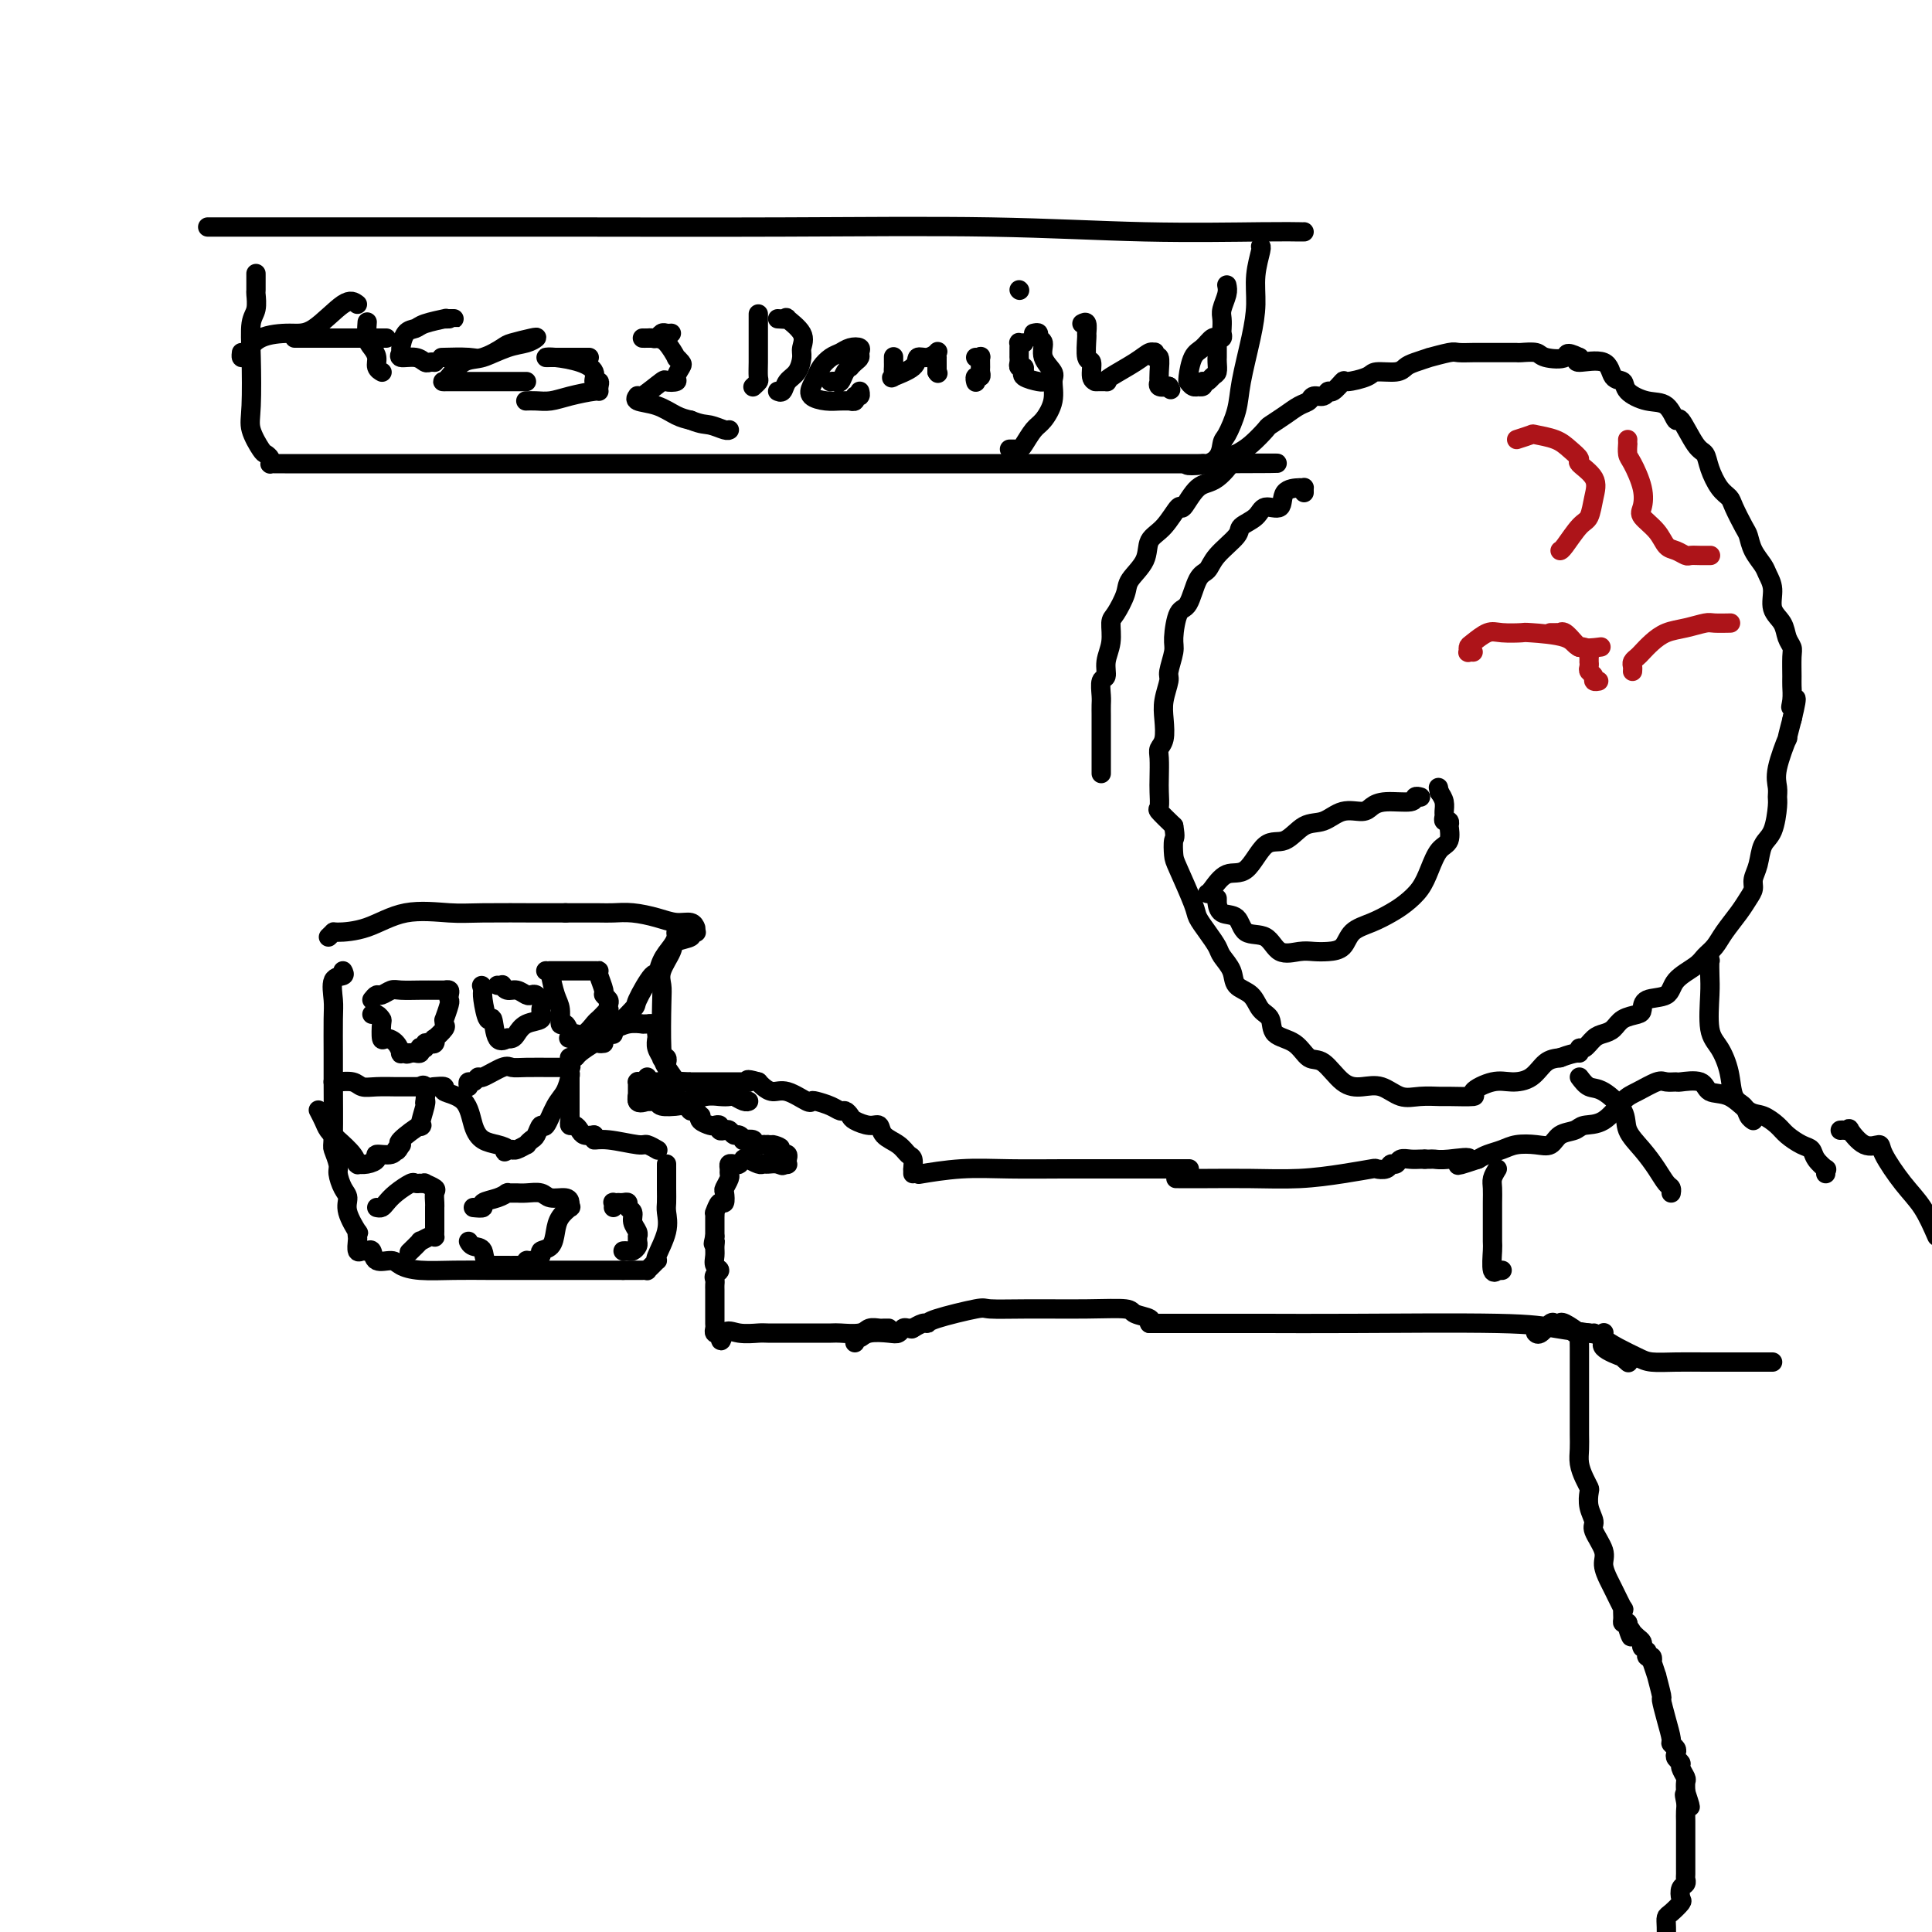 <svg viewBox='0 0 400 400' version='1.1' xmlns='http://www.w3.org/2000/svg' xmlns:xlink='http://www.w3.org/1999/xlink'><g fill='none' stroke='#000000' stroke-width='4' stroke-linecap='round' stroke-linejoin='round'><path d='M270,102c-0.007,-0.424 -0.013,-0.848 0,-1c0.013,-0.152 0.046,-0.032 0,0c-0.046,0.032 -0.171,-0.024 -1,0c-0.829,0.024 -2.363,0.128 -3,1c-0.637,0.872 -0.377,2.511 -1,3c-0.623,0.489 -2.128,-0.172 -3,0c-0.872,0.172 -1.112,1.177 -2,2c-0.888,0.823 -2.426,1.463 -3,2c-0.574,0.537 -0.184,0.971 -1,2c-0.816,1.029 -2.838,2.653 -4,4c-1.162,1.347 -1.464,2.416 -2,3c-0.536,0.584 -1.305,0.682 -2,2c-0.695,1.318 -1.315,3.856 -2,5c-0.685,1.144 -1.437,0.896 -2,2c-0.563,1.104 -0.939,3.562 -1,5c-0.061,1.438 0.194,1.857 0,3c-0.194,1.143 -0.836,3.009 -1,4c-0.164,0.991 0.148,1.105 0,2c-0.148,0.895 -0.758,2.570 -1,4c-0.242,1.430 -0.117,2.617 0,4c0.117,1.383 0.227,2.964 0,4c-0.227,1.036 -0.792,1.528 -1,2c-0.208,0.472 -0.058,0.923 0,2c0.058,1.077 0.024,2.780 0,4c-0.024,1.220 -0.037,1.956 0,3c0.037,1.044 0.125,2.397 0,3c-0.125,0.603 -0.464,0.458 0,1c0.464,0.542 1.732,1.771 3,3'/><path d='M243,171c0.468,2.684 0.138,2.395 0,3c-0.138,0.605 -0.084,2.104 0,3c0.084,0.896 0.198,1.188 1,3c0.802,1.812 2.294,5.142 3,7c0.706,1.858 0.627,2.244 1,3c0.373,0.756 1.197,1.883 2,3c0.803,1.117 1.584,2.223 2,3c0.416,0.777 0.467,1.223 1,2c0.533,0.777 1.548,1.884 2,3c0.452,1.116 0.342,2.243 1,3c0.658,0.757 2.084,1.146 3,2c0.916,0.854 1.323,2.174 2,3c0.677,0.826 1.626,1.160 2,2c0.374,0.840 0.175,2.186 1,3c0.825,0.814 2.674,1.094 4,2c1.326,0.906 2.129,2.437 3,3c0.871,0.563 1.811,0.158 3,1c1.189,0.842 2.627,2.929 4,4c1.373,1.071 2.680,1.124 4,1c1.320,-0.124 2.654,-0.426 4,0c1.346,0.426 2.706,1.579 4,2c1.294,0.421 2.522,0.111 4,0c1.478,-0.111 3.207,-0.023 4,0c0.793,0.023 0.651,-0.018 2,0c1.349,0.018 4.188,0.095 5,0c0.812,-0.095 -0.404,-0.361 0,-1c0.404,-0.639 2.429,-1.649 4,-2c1.571,-0.351 2.689,-0.043 4,0c1.311,0.043 2.814,-0.181 4,-1c1.186,-0.819 2.053,-2.234 3,-3c0.947,-0.766 1.973,-0.883 3,-1'/><path d='M323,219c3.700,-1.396 3.950,-0.885 4,-1c0.050,-0.115 -0.100,-0.856 0,-1c0.100,-0.144 0.448,0.309 1,0c0.552,-0.309 1.307,-1.378 2,-2c0.693,-0.622 1.324,-0.795 2,-1c0.676,-0.205 1.396,-0.440 2,-1c0.604,-0.560 1.090,-1.444 2,-2c0.910,-0.556 2.244,-0.785 3,-1c0.756,-0.215 0.934,-0.417 1,-1c0.066,-0.583 0.020,-1.546 1,-2c0.980,-0.454 2.987,-0.400 4,-1c1.013,-0.600 1.033,-1.853 2,-3c0.967,-1.147 2.882,-2.186 4,-3c1.118,-0.814 1.441,-1.401 2,-2c0.559,-0.599 1.355,-1.210 2,-2c0.645,-0.790 1.139,-1.758 2,-3c0.861,-1.242 2.090,-2.757 3,-4c0.910,-1.243 1.500,-2.213 2,-3c0.500,-0.787 0.911,-1.391 1,-2c0.089,-0.609 -0.144,-1.224 0,-2c0.144,-0.776 0.665,-1.713 1,-3c0.335,-1.287 0.483,-2.924 1,-4c0.517,-1.076 1.405,-1.589 2,-3c0.595,-1.411 0.899,-3.718 1,-5c0.101,-1.282 -0.002,-1.537 0,-2c0.002,-0.463 0.109,-1.134 0,-2c-0.109,-0.866 -0.435,-1.928 0,-4c0.435,-2.072 1.632,-5.153 2,-6c0.368,-0.847 -0.093,0.541 0,0c0.093,-0.541 0.741,-3.012 1,-4c0.259,-0.988 0.130,-0.494 0,0'/><path d='M371,149c1.702,-6.851 0.456,-3.979 0,-3c-0.456,0.979 -0.121,0.064 0,-1c0.121,-1.064 0.029,-2.276 0,-3c-0.029,-0.724 0.005,-0.960 0,-2c-0.005,-1.040 -0.047,-2.886 0,-4c0.047,-1.114 0.185,-1.498 0,-2c-0.185,-0.502 -0.694,-1.121 -1,-2c-0.306,-0.879 -0.410,-2.016 -1,-3c-0.590,-0.984 -1.667,-1.813 -2,-3c-0.333,-1.187 0.079,-2.731 0,-4c-0.079,-1.269 -0.650,-2.263 -1,-3c-0.350,-0.737 -0.479,-1.216 -1,-2c-0.521,-0.784 -1.434,-1.873 -2,-3c-0.566,-1.127 -0.784,-2.292 -1,-3c-0.216,-0.708 -0.429,-0.958 -1,-2c-0.571,-1.042 -1.500,-2.875 -2,-4c-0.500,-1.125 -0.569,-1.544 -1,-2c-0.431,-0.456 -1.222,-0.951 -2,-2c-0.778,-1.049 -1.542,-2.653 -2,-4c-0.458,-1.347 -0.611,-2.438 -1,-3c-0.389,-0.562 -1.016,-0.594 -2,-2c-0.984,-1.406 -2.327,-4.186 -3,-5c-0.673,-0.814 -0.676,0.339 -1,0c-0.324,-0.339 -0.969,-2.168 -2,-3c-1.031,-0.832 -2.447,-0.665 -4,-1c-1.553,-0.335 -3.244,-1.171 -4,-2c-0.756,-0.829 -0.578,-1.650 -1,-2c-0.422,-0.350 -1.443,-0.228 -2,-1c-0.557,-0.772 -0.650,-2.439 -2,-3c-1.350,-0.561 -3.957,-0.018 -5,0c-1.043,0.018 -0.521,-0.491 0,-1'/><path d='M327,74c-3.242,-1.563 -2.345,-0.471 -3,0c-0.655,0.471 -2.860,0.322 -4,0c-1.140,-0.322 -1.215,-0.818 -2,-1c-0.785,-0.182 -2.279,-0.049 -3,0c-0.721,0.049 -0.667,0.013 -1,0c-0.333,-0.013 -1.052,-0.003 -2,0c-0.948,0.003 -2.124,-0.000 -3,0c-0.876,0.000 -1.452,0.004 -2,0c-0.548,-0.004 -1.069,-0.016 -2,0c-0.931,0.016 -2.273,0.060 -3,0c-0.727,-0.060 -0.839,-0.224 -2,0c-1.161,0.224 -3.373,0.834 -4,1c-0.627,0.166 0.329,-0.114 0,0c-0.329,0.114 -1.945,0.622 -3,1c-1.055,0.378 -1.551,0.628 -2,1c-0.449,0.372 -0.851,0.868 -2,1c-1.149,0.132 -3.047,-0.100 -4,0c-0.953,0.100 -0.963,0.534 -2,1c-1.037,0.466 -3.103,0.966 -4,1c-0.897,0.034 -0.625,-0.398 -1,0c-0.375,0.398 -1.395,1.627 -2,2c-0.605,0.373 -0.794,-0.108 -1,0c-0.206,0.108 -0.428,0.805 -1,1c-0.572,0.195 -1.495,-0.112 -2,0c-0.505,0.112 -0.592,0.644 -1,1c-0.408,0.356 -1.137,0.536 -2,1c-0.863,0.464 -1.858,1.213 -3,2c-1.142,0.787 -2.430,1.613 -3,2c-0.570,0.387 -0.423,0.335 -1,1c-0.577,0.665 -1.879,2.047 -3,3c-1.121,0.953 -2.060,1.476 -3,2'/><path d='M256,94c-4.583,2.628 -1.541,0.697 -1,1c0.541,0.303 -1.418,2.840 -3,4c-1.582,1.160 -2.785,0.942 -4,2c-1.215,1.058 -2.442,3.391 -3,4c-0.558,0.609 -0.448,-0.507 -1,0c-0.552,0.507 -1.768,2.637 -3,4c-1.232,1.363 -2.480,1.959 -3,3c-0.520,1.041 -0.311,2.528 -1,4c-0.689,1.472 -2.274,2.928 -3,4c-0.726,1.072 -0.591,1.760 -1,3c-0.409,1.240 -1.363,3.033 -2,4c-0.637,0.967 -0.959,1.108 -1,2c-0.041,0.892 0.199,2.536 0,4c-0.199,1.464 -0.838,2.748 -1,4c-0.162,1.252 0.153,2.472 0,3c-0.153,0.528 -0.773,0.365 -1,1c-0.227,0.635 -0.061,2.069 0,3c0.061,0.931 0.016,1.358 0,2c-0.016,0.642 -0.004,1.498 0,2c0.004,0.502 0.001,0.650 0,2c-0.001,1.350 -0.000,3.903 0,5c0.000,1.097 0.000,0.737 0,1c-0.000,0.263 -0.000,1.148 0,2c0.000,0.852 0.000,1.672 0,2c-0.000,0.328 -0.000,0.164 0,0'/><path d='M250,185c0.179,-0.073 0.357,-0.146 1,-1c0.643,-0.854 1.750,-2.488 3,-3c1.250,-0.512 2.645,0.100 4,-1c1.355,-1.100 2.672,-3.910 4,-5c1.328,-1.090 2.667,-0.459 4,-1c1.333,-0.541 2.661,-2.253 4,-3c1.339,-0.747 2.691,-0.530 4,-1c1.309,-0.470 2.575,-1.628 4,-2c1.425,-0.372 3.008,0.040 4,0c0.992,-0.040 1.394,-0.533 2,-1c0.606,-0.467 1.416,-0.910 3,-1c1.584,-0.090 3.941,0.172 5,0c1.059,-0.172 0.820,-0.778 1,-1c0.180,-0.222 0.779,-0.060 1,0c0.221,0.060 0.063,0.017 0,0c-0.063,-0.017 -0.032,-0.009 0,0'/><path d='M252,186c-0.002,0.407 -0.004,0.814 0,1c0.004,0.186 0.016,0.152 0,0c-0.016,-0.152 -0.058,-0.422 0,0c0.058,0.422 0.216,1.536 1,2c0.784,0.464 2.195,0.278 3,1c0.805,0.722 1.006,2.351 2,3c0.994,0.649 2.783,0.318 4,1c1.217,0.682 1.863,2.378 3,3c1.137,0.622 2.764,0.171 4,0c1.236,-0.171 2.080,-0.062 3,0c0.920,0.062 1.916,0.077 3,0c1.084,-0.077 2.257,-0.247 3,-1c0.743,-0.753 1.056,-2.091 2,-3c0.944,-0.909 2.518,-1.390 4,-2c1.482,-0.610 2.872,-1.351 4,-2c1.128,-0.649 1.994,-1.208 3,-2c1.006,-0.792 2.150,-1.817 3,-3c0.850,-1.183 1.405,-2.524 2,-4c0.595,-1.476 1.231,-3.088 2,-4c0.769,-0.912 1.671,-1.124 2,-2c0.329,-0.876 0.084,-2.416 0,-3c-0.084,-0.584 -0.008,-0.212 0,0c0.008,0.212 -0.050,0.265 0,0c0.050,-0.265 0.210,-0.847 0,-1c-0.210,-0.153 -0.791,0.125 -1,0c-0.209,-0.125 -0.046,-0.652 0,-1c0.046,-0.348 -0.026,-0.517 0,-1c0.026,-0.483 0.150,-1.281 0,-2c-0.150,-0.719 -0.575,-1.360 -1,-2'/><path d='M298,164c-0.333,-1.667 -0.167,-0.833 0,0'/><path d='M327,223c0.624,0.828 1.248,1.655 2,2c0.752,0.345 1.633,0.206 3,1c1.367,0.794 3.220,2.521 4,4c0.780,1.479 0.486,2.711 1,4c0.514,1.289 1.837,2.636 3,4c1.163,1.364 2.168,2.744 3,4c0.832,1.256 1.491,2.388 2,3c0.509,0.612 0.868,0.703 1,1c0.132,0.297 0.038,0.799 0,1c-0.038,0.201 -0.019,0.100 0,0'/><path d='M353,199c0.422,0.072 0.844,0.144 1,0c0.156,-0.144 0.048,-0.504 0,0c-0.048,0.504 -0.034,1.872 0,3c0.034,1.128 0.088,2.014 0,4c-0.088,1.986 -0.318,5.070 0,7c0.318,1.930 1.184,2.706 2,4c0.816,1.294 1.581,3.107 2,5c0.419,1.893 0.491,3.866 1,5c0.509,1.134 1.456,1.428 2,2c0.544,0.572 0.685,1.423 1,2c0.315,0.577 0.804,0.879 1,1c0.196,0.121 0.098,0.060 0,0'/><path d='M378,243c-0.055,-0.468 -0.111,-0.937 0,-1c0.111,-0.063 0.388,0.278 0,0c-0.388,-0.278 -1.440,-1.176 -2,-2c-0.560,-0.824 -0.628,-1.573 -1,-2c-0.372,-0.427 -1.046,-0.532 -2,-1c-0.954,-0.468 -2.186,-1.299 -3,-2c-0.814,-0.701 -1.209,-1.272 -2,-2c-0.791,-0.728 -1.977,-1.614 -3,-2c-1.023,-0.386 -1.882,-0.271 -3,-1c-1.118,-0.729 -2.494,-2.300 -4,-3c-1.506,-0.700 -3.142,-0.527 -4,-1c-0.858,-0.473 -0.938,-1.593 -2,-2c-1.062,-0.407 -3.106,-0.103 -4,0c-0.894,0.103 -0.636,0.003 -1,0c-0.364,-0.003 -1.349,0.090 -2,0c-0.651,-0.090 -0.969,-0.365 -2,0c-1.031,0.365 -2.775,1.369 -4,2c-1.225,0.631 -1.932,0.889 -3,2c-1.068,1.111 -2.498,3.076 -4,4c-1.502,0.924 -3.076,0.808 -4,1c-0.924,0.192 -1.199,0.692 -2,1c-0.801,0.308 -2.129,0.425 -3,1c-0.871,0.575 -1.287,1.607 -2,2c-0.713,0.393 -1.724,0.147 -3,0c-1.276,-0.147 -2.816,-0.194 -4,0c-1.184,0.194 -2.011,0.629 -3,1c-0.989,0.371 -2.140,0.677 -3,1c-0.860,0.323 -1.430,0.661 -2,1'/><path d='M306,240c-7.372,2.475 -2.802,0.663 -2,0c0.802,-0.663 -2.164,-0.178 -4,0c-1.836,0.178 -2.544,0.048 -3,0c-0.456,-0.048 -0.661,-0.013 -1,0c-0.339,0.013 -0.811,0.004 -1,0c-0.189,-0.004 -0.094,-0.002 0,0'/><path d='M295,240c-0.251,-0.009 -0.501,-0.017 -1,0c-0.499,0.017 -1.246,0.061 -2,0c-0.754,-0.061 -1.516,-0.226 -2,0c-0.484,0.226 -0.689,0.845 -1,1c-0.311,0.155 -0.726,-0.152 -1,0c-0.274,0.152 -0.407,0.762 -1,1c-0.593,0.238 -1.646,0.102 -2,0c-0.354,-0.102 -0.010,-0.171 -1,0c-0.990,0.171 -3.313,0.582 -6,1c-2.687,0.418 -5.736,0.844 -9,1c-3.264,0.156 -6.741,0.042 -10,0c-3.259,-0.042 -6.301,-0.011 -9,0c-2.699,0.011 -5.057,0.003 -6,0c-0.943,-0.003 -0.472,-0.002 0,0'/><path d='M246,242c0.208,-0.000 0.417,-0.000 0,0c-0.417,0.000 -1.458,0.000 -3,0c-1.542,-0.000 -3.584,-0.001 -6,0c-2.416,0.001 -5.205,0.004 -8,0c-2.795,-0.004 -5.594,-0.015 -9,0c-3.406,0.015 -7.418,0.056 -11,0c-3.582,-0.056 -6.734,-0.207 -10,0c-3.266,0.207 -6.648,0.774 -8,1c-1.352,0.226 -0.676,0.113 0,0'/><path d='M189,243c0.005,-0.479 0.011,-0.957 0,-1c-0.011,-0.043 -0.038,0.351 0,0c0.038,-0.351 0.141,-1.447 0,-2c-0.141,-0.553 -0.526,-0.564 -1,-1c-0.474,-0.436 -1.038,-1.297 -2,-2c-0.962,-0.703 -2.324,-1.249 -3,-2c-0.676,-0.751 -0.668,-1.708 -1,-2c-0.332,-0.292 -1.006,0.080 -2,0c-0.994,-0.080 -2.310,-0.613 -3,-1c-0.690,-0.387 -0.756,-0.629 -1,-1c-0.244,-0.371 -0.668,-0.870 -1,-1c-0.332,-0.130 -0.573,0.111 -1,0c-0.427,-0.111 -1.041,-0.573 -2,-1c-0.959,-0.427 -2.263,-0.817 -3,-1c-0.737,-0.183 -0.908,-0.157 -1,0c-0.092,0.157 -0.105,0.445 -1,0c-0.895,-0.445 -2.673,-1.625 -4,-2c-1.327,-0.375 -2.203,0.053 -3,0c-0.797,-0.053 -1.513,-0.587 -2,-1c-0.487,-0.413 -0.743,-0.707 -1,-1'/><path d='M157,224c-3.173,-0.928 -2.107,-0.249 -2,0c0.107,0.249 -0.747,0.067 -1,0c-0.253,-0.067 0.093,-0.018 0,0c-0.093,0.018 -0.627,0.005 -1,0c-0.373,-0.005 -0.586,-0.001 -1,0c-0.414,0.001 -1.028,0.000 -2,0c-0.972,-0.000 -2.302,-0.000 -3,0c-0.698,0.000 -0.763,0.000 -1,0c-0.237,-0.000 -0.645,-0.001 -1,0c-0.355,0.001 -0.656,0.004 -1,0c-0.344,-0.004 -0.733,-0.015 -1,0c-0.267,0.015 -0.414,0.055 -1,0c-0.586,-0.055 -1.610,-0.207 -2,0c-0.390,0.207 -0.146,0.773 0,1c0.146,0.227 0.193,0.116 0,0c-0.193,-0.116 -0.628,-0.238 -1,0c-0.372,0.238 -0.682,0.834 -1,1c-0.318,0.166 -0.643,-0.099 -1,0c-0.357,0.099 -0.745,0.563 -1,1c-0.255,0.437 -0.376,0.849 0,1c0.376,0.151 1.250,0.043 2,0c0.750,-0.043 1.375,-0.022 2,0'/><path d='M140,228c0.870,0.060 1.044,0.211 2,0c0.956,-0.211 2.693,-0.785 4,-1c1.307,-0.215 2.182,-0.072 3,0c0.818,0.072 1.578,0.072 2,0c0.422,-0.072 0.505,-0.215 1,0c0.495,0.215 1.403,0.789 2,1c0.597,0.211 0.885,0.060 1,0c0.115,-0.060 0.058,-0.030 0,0'/><path d='M134,223c-0.031,0.416 -0.061,0.832 0,1c0.061,0.168 0.214,0.088 0,0c-0.214,-0.088 -0.793,-0.182 -1,0c-0.207,0.182 -0.041,0.642 0,1c0.041,0.358 -0.041,0.615 0,1c0.041,0.385 0.207,0.897 0,1c-0.207,0.103 -0.786,-0.203 -1,0c-0.214,0.203 -0.061,0.915 0,1c0.061,0.085 0.031,-0.458 0,-1'/><path d='M132,227c-0.148,0.601 0.481,0.105 1,0c0.519,-0.105 0.928,0.182 1,0c0.072,-0.182 -0.192,-0.832 0,-1c0.192,-0.168 0.840,0.147 1,0c0.160,-0.147 -0.170,-0.757 0,-1c0.170,-0.243 0.838,-0.118 1,0c0.162,0.118 -0.182,0.228 0,0c0.182,-0.228 0.889,-0.793 1,-1c0.111,-0.207 -0.373,-0.055 0,0c0.373,0.055 1.605,0.015 2,0c0.395,-0.015 -0.047,-0.004 0,0c0.047,0.004 0.584,0.001 1,0c0.416,-0.001 0.711,-0.000 1,0c0.289,0.000 0.572,0.000 1,0c0.428,-0.000 1.001,-0.000 1,0c-0.001,0.000 -0.577,0.000 -1,0c-0.423,-0.000 -0.692,-0.000 -1,0c-0.308,0.000 -0.654,0.000 -1,0'/><path d='M140,224c-0.585,-0.000 -0.547,-0.000 -1,0c-0.453,0.000 -1.397,0.000 -2,0c-0.603,-0.000 -0.865,-0.000 -1,0c-0.135,0.000 -0.144,0.000 0,0c0.144,-0.000 0.441,-0.000 0,0c-0.441,0.000 -1.621,0.000 -2,0c-0.379,-0.000 0.042,-0.001 0,0c-0.042,0.001 -0.547,0.003 -1,0c-0.453,-0.003 -0.853,-0.012 -1,0c-0.147,0.012 -0.039,0.046 0,0c0.039,-0.046 0.011,-0.171 0,0c-0.011,0.171 -0.003,0.638 0,1c0.003,0.362 0.001,0.619 0,1c-0.001,0.381 -0.000,0.886 0,1c0.000,0.114 0.000,-0.162 0,0c-0.000,0.162 -0.000,0.760 0,1c0.000,0.240 0.000,0.120 0,0'/><path d='M132,228c0.156,0.620 1.545,0.170 2,0c0.455,-0.170 -0.025,-0.060 0,0c0.025,0.060 0.553,0.068 1,0c0.447,-0.068 0.811,-0.214 1,0c0.189,0.214 0.201,0.788 1,1c0.799,0.212 2.385,0.061 3,0c0.615,-0.061 0.259,-0.031 0,0c-0.259,0.031 -0.419,0.065 0,0c0.419,-0.065 1.419,-0.228 2,0c0.581,0.228 0.742,0.849 1,1c0.258,0.151 0.612,-0.166 1,0c0.388,0.166 0.811,0.815 1,1c0.189,0.185 0.146,-0.095 0,0c-0.146,0.095 -0.394,0.565 0,1c0.394,0.435 1.429,0.835 2,1c0.571,0.165 0.678,0.096 1,0c0.322,-0.096 0.860,-0.218 1,0c0.140,0.218 -0.118,0.775 0,1c0.118,0.225 0.610,0.116 1,0c0.390,-0.116 0.677,-0.241 1,0c0.323,0.241 0.683,0.848 1,1c0.317,0.152 0.591,-0.152 1,0c0.409,0.152 0.954,0.759 1,1c0.046,0.241 -0.408,0.117 0,0c0.408,-0.117 1.679,-0.228 2,0c0.321,0.228 -0.307,0.793 0,1c0.307,0.207 1.549,0.055 2,0c0.451,-0.055 0.111,-0.015 0,0c-0.111,0.015 0.009,0.004 0,0c-0.009,-0.004 -0.145,-0.001 0,0c0.145,0.001 0.573,0.001 1,0'/><path d='M159,237c4.415,1.327 1.953,0.146 1,0c-0.953,-0.146 -0.395,0.745 0,1c0.395,0.255 0.628,-0.125 1,0c0.372,0.125 0.884,0.755 1,1c0.116,0.245 -0.164,0.104 0,0c0.164,-0.104 0.773,-0.172 1,0c0.227,0.172 0.071,0.582 0,1c-0.071,0.418 -0.058,0.843 0,1c0.058,0.157 0.159,0.045 0,0c-0.159,-0.045 -0.580,-0.022 -1,0'/><path d='M162,241c0.345,0.618 -0.294,0.162 -1,0c-0.706,-0.162 -1.481,-0.029 -2,0c-0.519,0.029 -0.784,-0.044 -1,0c-0.216,0.044 -0.382,0.207 -1,0c-0.618,-0.207 -1.686,-0.784 -2,-1c-0.314,-0.216 0.126,-0.072 0,0c-0.126,0.072 -0.818,0.072 -1,0c-0.182,-0.072 0.145,-0.215 0,0c-0.145,0.215 -0.760,0.789 -1,1c-0.240,0.211 -0.103,0.059 0,0c0.103,-0.059 0.171,-0.027 0,0c-0.171,0.027 -0.581,0.048 -1,0c-0.419,-0.048 -0.848,-0.163 -1,0c-0.152,0.163 -0.027,0.606 0,1c0.027,0.394 -0.045,0.741 0,1c0.045,0.259 0.205,0.432 0,1c-0.205,0.568 -0.777,1.533 -1,2c-0.223,0.467 -0.098,0.436 0,1c0.098,0.564 0.170,1.723 0,2c-0.170,0.277 -0.581,-0.329 -1,0c-0.419,0.329 -0.844,1.594 -1,2c-0.156,0.406 -0.042,-0.046 0,0c0.042,0.046 0.011,0.590 0,1c-0.011,0.410 -0.003,0.687 0,1c0.003,0.313 0.001,0.661 0,1c-0.001,0.339 -0.000,0.668 0,1c0.000,0.332 0.000,0.666 0,1'/><path d='M148,256c-0.617,2.511 -0.161,1.289 0,1c0.161,-0.289 0.025,0.356 0,1c-0.025,0.644 0.060,1.286 0,2c-0.060,0.714 -0.265,1.501 0,2c0.265,0.499 0.999,0.711 1,1c0.001,0.289 -0.732,0.656 -1,1c-0.268,0.344 -0.072,0.667 0,1c0.072,0.333 0.019,0.677 0,1c-0.019,0.323 -0.005,0.625 0,1c0.005,0.375 0.001,0.821 0,1c-0.001,0.179 -0.000,0.089 0,0c0.000,-0.089 0.000,-0.178 0,0c-0.000,0.178 -0.000,0.622 0,1c0.000,0.378 0.000,0.689 0,1c-0.000,0.311 -0.000,0.623 0,1c0.000,0.377 0.000,0.818 0,1c-0.000,0.182 -0.000,0.104 0,0c0.000,-0.104 0.000,-0.235 0,0c-0.000,0.235 -0.001,0.837 0,1c0.001,0.163 0.004,-0.114 0,0c-0.004,0.114 -0.015,0.619 0,1c0.015,0.381 0.056,0.638 0,1c-0.056,0.362 -0.207,0.828 0,1c0.207,0.172 0.774,0.049 1,0c0.226,-0.049 0.113,-0.025 0,0'/><path d='M149,276c0.259,3.094 0.407,0.829 1,0c0.593,-0.829 1.629,-0.222 3,0c1.371,0.222 3.075,0.060 4,0c0.925,-0.060 1.071,-0.016 2,0c0.929,0.016 2.641,0.005 4,0c1.359,-0.005 2.366,-0.005 4,0c1.634,0.005 3.895,0.015 5,0c1.105,-0.015 1.055,-0.057 2,0c0.945,0.057 2.884,0.211 4,0c1.116,-0.211 1.410,-0.789 2,-1c0.590,-0.211 1.478,-0.057 2,0c0.522,0.057 0.679,0.015 1,0c0.321,-0.015 0.806,-0.004 1,0c0.194,0.004 0.097,0.002 0,0'/><path d='M177,278c-0.081,-0.452 -0.162,-0.905 0,-1c0.162,-0.095 0.568,0.167 1,0c0.432,-0.167 0.889,-0.763 2,-1c1.111,-0.237 2.876,-0.116 4,0c1.124,0.116 1.608,0.227 2,0c0.392,-0.227 0.693,-0.793 1,-1c0.307,-0.207 0.621,-0.056 1,0c0.379,0.056 0.823,0.016 1,0c0.177,-0.016 0.089,-0.008 0,0'/><path d='M189,275c-0.196,0.117 -0.392,0.234 0,0c0.392,-0.234 1.371,-0.819 2,-1c0.629,-0.181 0.907,0.043 1,0c0.093,-0.043 0.002,-0.351 2,-1c1.998,-0.649 6.084,-1.639 8,-2c1.916,-0.361 1.663,-0.094 3,0c1.337,0.094 4.264,0.014 8,0c3.736,-0.014 8.279,0.038 12,0c3.721,-0.038 6.619,-0.168 8,0c1.381,0.168 1.247,0.633 2,1c0.753,0.367 2.395,0.637 3,1c0.605,0.363 0.173,0.818 0,1c-0.173,0.182 -0.086,0.091 0,0'/><path d='M238,274c0.212,-0.000 0.425,-0.000 1,0c0.575,0.000 1.514,0.000 2,0c0.486,-0.000 0.519,-0.001 1,0c0.481,0.001 1.409,0.003 5,0c3.591,-0.003 9.845,-0.011 15,0c5.155,0.011 9.209,0.041 18,0c8.791,-0.041 22.317,-0.155 30,0c7.683,0.155 9.523,0.577 12,1c2.477,0.423 5.592,0.845 7,1c1.408,0.155 1.110,0.042 1,0c-0.110,-0.042 -0.031,-0.012 0,0c0.031,0.012 0.016,0.006 0,0'/><path d='M318,276c-0.058,-0.061 -0.117,-0.122 0,0c0.117,0.122 0.409,0.425 1,0c0.591,-0.425 1.479,-1.580 2,-2c0.521,-0.420 0.673,-0.105 1,0c0.327,0.105 0.829,0.000 1,0c0.171,-0.000 0.012,0.104 0,0c-0.012,-0.104 0.125,-0.418 1,0c0.875,0.418 2.489,1.567 3,2c0.511,0.433 -0.082,0.148 0,0c0.082,-0.148 0.840,-0.160 2,0c1.160,0.160 2.721,0.491 3,1c0.279,0.509 -0.724,1.194 0,2c0.724,0.806 3.173,1.731 4,2c0.827,0.269 0.030,-0.120 0,0c-0.030,0.120 0.706,0.749 1,1c0.294,0.251 0.147,0.126 0,0'/><path d='M332,276c0.063,-0.067 0.126,-0.133 0,0c-0.126,0.133 -0.440,0.466 0,1c0.440,0.534 1.636,1.267 3,2c1.364,0.733 2.897,1.464 4,2c1.103,0.536 1.777,0.876 3,1c1.223,0.124 2.996,0.033 5,0c2.004,-0.033 4.239,-0.009 6,0c1.761,0.009 3.046,0.002 5,0c1.954,-0.002 4.575,-0.001 6,0c1.425,0.001 1.653,0.000 2,0c0.347,-0.000 0.813,-0.000 1,0c0.187,0.000 0.093,0.000 0,0'/><path d='M326,276c0.423,0.072 0.845,0.145 1,0c0.155,-0.145 0.041,-0.507 0,0c-0.041,0.507 -0.011,1.883 0,3c0.011,1.117 0.003,1.976 0,3c-0.003,1.024 -0.001,2.213 0,3c0.001,0.787 0.000,1.172 0,2c-0.000,0.828 0.000,2.097 0,3c-0.000,0.903 -0.001,1.438 0,2c0.001,0.562 0.003,1.151 0,2c-0.003,0.849 -0.011,1.958 0,3c0.011,1.042 0.042,2.018 0,3c-0.042,0.982 -0.156,1.970 0,3c0.156,1.030 0.582,2.100 1,3c0.418,0.900 0.828,1.629 1,2c0.172,0.371 0.106,0.385 0,1c-0.106,0.615 -0.254,1.830 0,3c0.254,1.170 0.908,2.296 1,3c0.092,0.704 -0.380,0.987 0,2c0.380,1.013 1.612,2.756 2,4c0.388,1.244 -0.068,1.988 0,3c0.068,1.012 0.659,2.292 1,3c0.341,0.708 0.430,0.845 1,2c0.570,1.155 1.620,3.329 2,4c0.380,0.671 0.092,-0.160 0,0c-0.092,0.160 0.014,1.312 0,2c-0.014,0.688 -0.147,0.911 0,1c0.147,0.089 0.573,0.045 1,0'/><path d='M337,336c1.487,5.272 0.205,1.952 0,1c-0.205,-0.952 0.667,0.466 1,1c0.333,0.534 0.128,0.185 0,0c-0.128,-0.185 -0.178,-0.207 0,0c0.178,0.207 0.582,0.643 1,1c0.418,0.357 0.848,0.635 1,1c0.152,0.365 0.027,0.816 0,1c-0.027,0.184 0.046,0.101 0,0c-0.046,-0.101 -0.209,-0.219 0,0c0.209,0.219 0.792,0.775 1,1c0.208,0.225 0.042,0.117 0,0c-0.042,-0.117 0.040,-0.245 0,0c-0.040,0.245 -0.203,0.863 0,1c0.203,0.137 0.771,-0.206 1,0c0.229,0.206 0.118,0.960 0,1c-0.118,0.040 -0.243,-0.633 0,0c0.243,0.633 0.852,2.573 1,3c0.148,0.427 -0.167,-0.660 0,0c0.167,0.660 0.814,3.066 1,4c0.186,0.934 -0.090,0.397 0,1c0.090,0.603 0.546,2.347 1,4c0.454,1.653 0.905,3.216 1,4c0.095,0.784 -0.167,0.788 0,1c0.167,0.212 0.762,0.633 1,1c0.238,0.367 0.120,0.680 0,1c-0.120,0.320 -0.242,0.648 0,1c0.242,0.352 0.849,0.727 1,1c0.151,0.273 -0.156,0.444 0,1c0.156,0.556 0.773,1.496 1,2c0.227,0.504 0.065,0.573 0,1c-0.065,0.427 -0.032,1.214 0,2'/><path d='M349,371c1.856,5.606 0.497,2.120 0,1c-0.497,-1.120 -0.133,0.127 0,1c0.133,0.873 0.036,1.372 0,2c-0.036,0.628 -0.010,1.385 0,2c0.010,0.615 0.003,1.086 0,2c-0.003,0.914 -0.001,2.270 0,3c0.001,0.730 0.000,0.835 0,1c-0.000,0.165 0.000,0.391 0,1c-0.000,0.609 -0.000,1.602 0,2c0.000,0.398 0.001,0.201 0,0c-0.001,-0.201 -0.004,-0.406 0,0c0.004,0.406 0.015,1.422 0,2c-0.015,0.578 -0.055,0.717 0,1c0.055,0.283 0.204,0.710 0,1c-0.204,0.290 -0.762,0.445 -1,1c-0.238,0.555 -0.155,1.512 0,2c0.155,0.488 0.381,0.506 0,1c-0.381,0.494 -1.370,1.462 -2,2c-0.630,0.538 -0.900,0.645 -1,1c-0.100,0.355 -0.028,0.959 0,2c0.028,1.041 0.014,2.521 0,4'/><path d='M381,234c0.291,-0.025 0.583,-0.050 1,0c0.417,0.050 0.960,0.173 1,0c0.040,-0.173 -0.422,-0.644 0,0c0.422,0.644 1.730,2.404 3,3c1.270,0.596 2.503,0.030 3,0c0.497,-0.030 0.257,0.476 1,2c0.743,1.524 2.469,4.064 4,6c1.531,1.936 2.866,3.267 4,5c1.134,1.733 2.067,3.866 3,6'/><path d='M68,194c0.444,-0.429 0.887,-0.857 1,-1c0.113,-0.143 -0.105,0.000 1,0c1.105,-0.000 3.532,-0.144 6,-1c2.468,-0.856 4.979,-2.426 8,-3c3.021,-0.574 6.554,-0.154 9,0c2.446,0.154 3.805,0.041 7,0c3.195,-0.041 8.228,-0.011 11,0c2.772,0.011 3.285,0.003 4,0c0.715,-0.003 1.633,-0.001 2,0c0.367,0.001 0.184,0.000 0,0'/><path d='M117,189c0.299,-0.000 0.599,-0.001 1,0c0.401,0.001 0.904,0.003 2,0c1.096,-0.003 2.786,-0.011 4,0c1.214,0.011 1.954,0.040 3,0c1.046,-0.040 2.400,-0.151 4,0c1.600,0.151 3.448,0.562 5,1c1.552,0.438 2.808,0.901 4,1c1.192,0.099 2.321,-0.166 3,0c0.679,0.166 0.908,0.762 1,1c0.092,0.238 0.046,0.119 0,0'/><path d='M141,193c-0.439,-0.070 -0.878,-0.139 -1,0c-0.122,0.139 0.072,0.488 0,1c-0.072,0.512 -0.409,1.189 -1,2c-0.591,0.811 -1.436,1.758 -2,3c-0.564,1.242 -0.846,2.779 -1,3c-0.154,0.221 -0.181,-0.874 -1,0c-0.819,0.874 -2.430,3.716 -3,5c-0.570,1.284 -0.100,1.010 -1,2c-0.900,0.990 -3.169,3.245 -4,4c-0.831,0.755 -0.224,0.011 0,0c0.224,-0.011 0.064,0.711 0,1c-0.064,0.289 -0.032,0.144 0,0'/><path d='M144,193c0.137,0.025 0.273,0.049 0,0c-0.273,-0.049 -0.956,-0.172 -1,0c-0.044,0.172 0.552,0.640 0,1c-0.552,0.360 -2.253,0.611 -3,1c-0.747,0.389 -0.540,0.916 -1,2c-0.460,1.084 -1.586,2.726 -2,4c-0.414,1.274 -0.118,2.180 0,3c0.118,0.820 0.056,1.554 0,4c-0.056,2.446 -0.106,6.603 0,9c0.106,2.397 0.368,3.035 1,4c0.632,0.965 1.633,2.259 2,3c0.367,0.741 0.099,0.930 0,1c-0.099,0.070 -0.028,0.020 0,0c0.028,-0.020 0.014,-0.010 0,0'/><path d='M71,201c0.227,0.412 0.453,0.823 0,1c-0.453,0.177 -1.586,0.119 -2,1c-0.414,0.881 -0.111,2.702 0,4c0.111,1.298 0.029,2.072 0,4c-0.029,1.928 -0.004,5.010 0,7c0.004,1.990 -0.014,2.888 0,6c0.014,3.112 0.059,8.437 0,11c-0.059,2.563 -0.222,2.363 0,3c0.222,0.637 0.828,2.111 1,3c0.172,0.889 -0.090,1.192 0,2c0.090,0.808 0.532,2.121 1,3c0.468,0.879 0.963,1.325 1,2c0.037,0.675 -0.382,1.580 0,3c0.382,1.420 1.566,3.355 2,4c0.434,0.645 0.119,0.001 0,0c-0.119,-0.001 -0.043,0.641 0,1c0.043,0.359 0.054,0.434 0,1c-0.054,0.566 -0.171,1.624 0,2c0.171,0.376 0.630,0.072 1,0c0.370,-0.072 0.650,0.089 1,0c0.350,-0.089 0.769,-0.426 1,0c0.231,0.426 0.275,1.617 1,2c0.725,0.383 2.131,-0.041 3,0c0.869,0.041 1.201,0.547 2,1c0.799,0.453 2.064,0.853 4,1c1.936,0.147 4.542,0.039 7,0c2.458,-0.039 4.766,-0.011 7,0c2.234,0.011 4.393,0.003 8,0c3.607,-0.003 8.664,-0.001 12,0c3.336,0.001 4.953,0.000 6,0c1.047,-0.000 1.523,-0.000 2,0'/><path d='M129,263c6.891,0.000 3.117,0.000 2,0c-1.117,-0.000 0.423,-0.000 1,0c0.577,0.000 0.192,0.001 0,0c-0.192,-0.001 -0.192,-0.003 0,0c0.192,0.003 0.577,0.011 1,0c0.423,-0.011 0.884,-0.042 1,0c0.116,0.042 -0.115,0.155 0,0c0.115,-0.155 0.574,-0.579 1,-1c0.426,-0.421 0.818,-0.841 1,-1c0.182,-0.159 0.154,-0.059 0,0c-0.154,0.059 -0.434,0.075 0,-1c0.434,-1.075 1.580,-3.241 2,-5c0.420,-1.759 0.112,-3.112 0,-4c-0.112,-0.888 -0.030,-1.310 0,-2c0.030,-0.690 0.008,-1.649 0,-3c-0.008,-1.351 -0.002,-3.095 0,-4c0.002,-0.905 0.001,-0.973 0,-1c-0.001,-0.027 -0.000,-0.014 0,0'/><path d='M125,216c-0.394,0.053 -0.789,0.105 -1,0c-0.211,-0.105 -0.239,-0.368 -1,0c-0.761,0.368 -2.257,1.369 -3,2c-0.743,0.631 -0.735,0.894 -1,1c-0.265,0.106 -0.803,0.055 -1,0c-0.197,-0.055 -0.053,-0.114 0,0c0.053,0.114 0.014,0.400 0,1c-0.014,0.600 -0.004,1.512 0,2c0.004,0.488 0.001,0.550 0,1c-0.001,0.450 -0.000,1.286 0,2c0.000,0.714 0.000,1.304 0,2c-0.000,0.696 -0.001,1.497 0,2c0.001,0.503 0.003,0.708 0,1c-0.003,0.292 -0.012,0.669 0,1c0.012,0.331 0.044,0.614 0,1c-0.044,0.386 -0.164,0.874 0,1c0.164,0.126 0.611,-0.111 1,0c0.389,0.111 0.720,0.568 1,1c0.280,0.432 0.509,0.838 1,1c0.491,0.162 1.246,0.081 2,0'/><path d='M123,235c0.683,0.553 -0.111,0.937 0,1c0.111,0.063 1.126,-0.193 3,0c1.874,0.193 4.607,0.836 6,1c1.393,0.164 1.446,-0.152 2,0c0.554,0.152 1.611,0.772 2,1c0.389,0.228 0.111,0.065 0,0c-0.111,-0.065 -0.056,-0.033 0,0'/><path d='M118,215c-0.230,-0.063 -0.460,-0.126 0,0c0.460,0.126 1.609,0.440 3,0c1.391,-0.440 3.023,-1.635 4,-2c0.977,-0.365 1.298,0.098 2,0c0.702,-0.098 1.784,-0.759 3,-1c1.216,-0.241 2.564,-0.062 3,0c0.436,0.062 -0.041,0.006 0,0c0.041,-0.006 0.599,0.036 1,0c0.401,-0.036 0.644,-0.151 1,0c0.356,0.151 0.826,0.568 1,1c0.174,0.432 0.051,0.880 0,1c-0.051,0.120 -0.029,-0.087 0,0c0.029,0.087 0.064,0.467 0,1c-0.064,0.533 -0.227,1.218 0,2c0.227,0.782 0.845,1.660 1,2c0.155,0.340 -0.154,0.143 0,0c0.154,-0.143 0.772,-0.231 1,0c0.228,0.231 0.065,0.780 0,1c-0.065,0.220 -0.033,0.110 0,0'/><path d='M77,207c0.361,-0.453 0.722,-0.906 1,-1c0.278,-0.094 0.472,0.171 1,0c0.528,-0.171 1.389,-0.778 2,-1c0.611,-0.222 0.973,-0.060 2,0c1.027,0.060 2.719,0.016 4,0c1.281,-0.016 2.151,-0.005 3,0c0.849,0.005 1.678,0.004 2,0c0.322,-0.004 0.139,-0.012 0,0c-0.139,0.012 -0.232,0.042 0,0c0.232,-0.042 0.790,-0.157 1,0c0.210,0.157 0.070,0.588 0,1c-0.070,0.412 -0.072,0.807 0,1c0.072,0.193 0.217,0.183 0,1c-0.217,0.817 -0.798,2.461 -1,3c-0.202,0.539 -0.026,-0.028 0,0c0.026,0.028 -0.097,0.652 0,1c0.097,0.348 0.416,0.419 0,1c-0.416,0.581 -1.565,1.671 -2,2c-0.435,0.329 -0.154,-0.104 0,0c0.154,0.104 0.181,0.746 0,1c-0.181,0.254 -0.571,0.120 -1,0c-0.429,-0.120 -0.899,-0.224 -1,0c-0.101,0.224 0.166,0.778 0,1c-0.166,0.222 -0.766,0.112 -1,0c-0.234,-0.112 -0.104,-0.226 0,0c0.104,0.226 0.182,0.792 0,1c-0.182,0.208 -0.623,0.060 -1,0c-0.377,-0.060 -0.688,-0.030 -1,0'/><path d='M85,218c-1.017,0.462 -1.059,0.117 -1,0c0.059,-0.117 0.220,-0.008 0,0c-0.220,0.008 -0.819,-0.086 -1,0c-0.181,0.086 0.056,0.352 0,0c-0.056,-0.352 -0.407,-1.323 -1,-2c-0.593,-0.677 -1.430,-1.061 -2,-1c-0.570,0.061 -0.874,0.566 -1,0c-0.126,-0.566 -0.072,-2.204 0,-3c0.072,-0.796 0.164,-0.749 0,-1c-0.164,-0.251 -0.583,-0.798 -1,-1c-0.417,-0.202 -0.834,-0.058 -1,0c-0.166,0.058 -0.083,0.029 0,0'/><path d='M103,204c0.441,0.032 0.881,0.065 1,0c0.119,-0.065 -0.084,-0.227 0,0c0.084,0.227 0.456,0.845 1,1c0.544,0.155 1.260,-0.151 2,0c0.740,0.151 1.504,0.758 2,1c0.496,0.242 0.725,0.118 1,0c0.275,-0.118 0.597,-0.229 1,0c0.403,0.229 0.888,0.799 1,1c0.112,0.201 -0.150,0.033 0,0c0.150,-0.033 0.710,0.070 1,0c0.290,-0.070 0.309,-0.314 0,0c-0.309,0.314 -0.947,1.184 -1,2c-0.053,0.816 0.479,1.578 0,2c-0.479,0.422 -1.969,0.504 -3,1c-1.031,0.496 -1.604,1.405 -2,2c-0.396,0.595 -0.617,0.875 -1,1c-0.383,0.125 -0.928,0.093 -1,0c-0.072,-0.093 0.331,-0.249 0,0c-0.331,0.249 -1.395,0.901 -2,0c-0.605,-0.901 -0.750,-3.355 -1,-4c-0.250,-0.645 -0.606,0.519 -1,0c-0.394,-0.519 -0.827,-2.720 -1,-4c-0.173,-1.280 -0.087,-1.640 0,-2'/><path d='M100,205c-0.500,-1.667 -0.250,-0.833 0,0'/><path d='M113,201c0.503,-0.000 1.007,-0.000 1,0c-0.007,0.000 -0.523,0.000 0,0c0.523,-0.000 2.087,-0.000 3,0c0.913,0.000 1.177,0.000 2,0c0.823,-0.000 2.207,-0.000 3,0c0.793,0.000 0.996,0.001 1,0c0.004,-0.001 -0.191,-0.004 0,0c0.191,0.004 0.768,0.014 1,0c0.232,-0.014 0.118,-0.053 0,0c-0.118,0.053 -0.242,0.199 0,1c0.242,0.801 0.849,2.257 1,3c0.151,0.743 -0.155,0.773 0,1c0.155,0.227 0.771,0.652 1,1c0.229,0.348 0.072,0.618 0,1c-0.072,0.382 -0.060,0.875 0,1c0.060,0.125 0.168,-0.117 0,0c-0.168,0.117 -0.612,0.592 -1,1c-0.388,0.408 -0.721,0.750 -1,1c-0.279,0.250 -0.505,0.409 -1,1c-0.495,0.591 -1.260,1.614 -2,2c-0.740,0.386 -1.456,0.134 -2,0c-0.544,-0.134 -0.915,-0.150 -1,0c-0.085,0.150 0.118,0.468 0,0c-0.118,-0.468 -0.557,-1.720 -1,-2c-0.443,-0.280 -0.889,0.411 -1,0c-0.111,-0.411 0.115,-1.925 0,-3c-0.115,-1.075 -0.569,-1.713 -1,-3c-0.431,-1.287 -0.837,-3.225 -1,-4c-0.163,-0.775 -0.081,-0.388 0,0'/><path d='M69,224c0.009,0.002 0.018,0.004 0,0c-0.018,-0.004 -0.064,-0.015 0,0c0.064,0.015 0.238,0.057 1,0c0.762,-0.057 2.112,-0.211 3,0c0.888,0.211 1.314,0.789 2,1c0.686,0.211 1.633,0.057 3,0c1.367,-0.057 3.154,-0.015 4,0c0.846,0.015 0.751,0.004 1,0c0.249,-0.004 0.841,-0.001 1,0c0.159,0.001 -0.116,0.001 0,0c0.116,-0.001 0.623,-0.003 1,0c0.377,0.003 0.623,0.012 1,0c0.377,-0.012 0.885,-0.045 1,0c0.115,0.045 -0.164,0.169 0,0c0.164,-0.169 0.771,-0.632 1,0c0.229,0.632 0.079,2.359 0,3c-0.079,0.641 -0.089,0.196 0,0c0.089,-0.196 0.276,-0.144 0,1c-0.276,1.144 -1.016,3.378 -1,4c0.016,0.622 0.789,-0.369 0,0c-0.789,0.369 -3.139,2.099 -4,3c-0.861,0.901 -0.232,0.973 0,1c0.232,0.027 0.066,0.008 0,0c-0.066,-0.008 -0.033,-0.004 0,0'/><path d='M83,237c-0.990,2.019 -0.964,1.067 -1,1c-0.036,-0.067 -0.133,0.753 -1,1c-0.867,0.247 -2.506,-0.078 -3,0c-0.494,0.078 0.155,0.558 0,1c-0.155,0.442 -1.115,0.846 -2,1c-0.885,0.154 -1.697,0.060 -2,0c-0.303,-0.060 -0.098,-0.085 0,0c0.098,0.085 0.090,0.280 0,0c-0.090,-0.280 -0.263,-1.035 -1,-2c-0.737,-0.965 -2.040,-2.140 -3,-3c-0.960,-0.860 -1.577,-1.406 -2,-2c-0.423,-0.594 -0.652,-1.237 -1,-2c-0.348,-0.763 -0.814,-1.647 -1,-2c-0.186,-0.353 -0.093,-0.177 0,0'/><path d='M97,225c-0.083,-0.457 -0.166,-0.915 0,-1c0.166,-0.085 0.582,0.201 1,0c0.418,-0.201 0.837,-0.891 1,-1c0.163,-0.109 0.072,0.363 1,0c0.928,-0.363 2.877,-1.561 4,-2c1.123,-0.439 1.419,-0.117 2,0c0.581,0.117 1.448,0.030 3,0c1.552,-0.030 3.789,-0.005 5,0c1.211,0.005 1.397,-0.012 2,0c0.603,0.012 1.623,0.051 2,0c0.377,-0.051 0.109,-0.192 0,0c-0.109,0.192 -0.060,0.718 0,1c0.060,0.282 0.132,0.319 0,1c-0.132,0.681 -0.469,2.007 -1,3c-0.531,0.993 -1.255,1.652 -2,3c-0.745,1.348 -1.510,3.384 -2,4c-0.490,0.616 -0.704,-0.190 -1,0c-0.296,0.190 -0.674,1.375 -1,2c-0.326,0.625 -0.599,0.689 -1,1c-0.401,0.311 -0.930,0.868 -1,1c-0.070,0.132 0.318,-0.161 0,0c-0.318,0.161 -1.343,0.775 -2,1c-0.657,0.225 -0.946,0.061 -1,0c-0.054,-0.061 0.127,-0.017 0,0c-0.127,0.017 -0.564,0.009 -1,0'/><path d='M105,238c-1.157,0.826 -0.051,0.390 0,0c0.051,-0.390 -0.955,-0.734 -2,-1c-1.045,-0.266 -2.131,-0.453 -3,-1c-0.869,-0.547 -1.522,-1.453 -2,-3c-0.478,-1.547 -0.780,-3.735 -2,-5c-1.220,-1.265 -3.358,-1.607 -4,-2c-0.642,-0.393 0.212,-0.837 0,-1c-0.212,-0.163 -1.489,-0.047 -2,0c-0.511,0.047 -0.255,0.023 0,0'/><path d='M78,250c0.347,0.069 0.695,0.138 1,0c0.305,-0.138 0.569,-0.482 1,-1c0.431,-0.518 1.030,-1.211 2,-2c0.970,-0.789 2.311,-1.676 3,-2c0.689,-0.324 0.725,-0.087 1,0c0.275,0.087 0.790,0.022 1,0c0.210,-0.022 0.116,-0.003 0,0c-0.116,0.003 -0.256,-0.011 0,0c0.256,0.011 0.906,0.048 1,0c0.094,-0.048 -0.367,-0.180 0,0c0.367,0.180 1.562,0.674 2,1c0.438,0.326 0.117,0.485 0,1c-0.117,0.515 -0.031,1.386 0,2c0.031,0.614 0.008,0.973 0,1c-0.008,0.027 -0.002,-0.276 0,0c0.002,0.276 0.001,1.131 0,2c-0.001,0.869 -0.000,1.753 0,2c0.000,0.247 0.001,-0.144 0,0c-0.001,0.144 -0.002,0.822 0,1c0.002,0.178 0.006,-0.144 0,0c-0.006,0.144 -0.024,0.755 0,1c0.024,0.245 0.090,0.126 0,0c-0.090,-0.126 -0.336,-0.257 -1,0c-0.664,0.257 -1.745,0.904 -2,1c-0.255,0.096 0.316,-0.359 0,0c-0.316,0.359 -1.519,1.531 -2,2c-0.481,0.469 -0.241,0.234 0,0'/><path d='M98,250c0.920,0.091 1.840,0.182 2,0c0.160,-0.182 -0.441,-0.637 0,-1c0.441,-0.363 1.925,-0.633 3,-1c1.075,-0.367 1.740,-0.830 2,-1c0.260,-0.170 0.113,-0.045 0,0c-0.113,0.045 -0.192,0.011 0,0c0.192,-0.011 0.655,0.001 1,0c0.345,-0.001 0.572,-0.015 1,0c0.428,0.015 1.057,0.059 2,0c0.943,-0.059 2.200,-0.222 3,0c0.800,0.222 1.144,0.829 2,1c0.856,0.171 2.223,-0.092 3,0c0.777,0.092 0.965,0.541 1,1c0.035,0.459 -0.083,0.928 0,1c0.083,0.072 0.368,-0.255 0,0c-0.368,0.255 -1.389,1.090 -2,2c-0.611,0.910 -0.811,1.894 -1,3c-0.189,1.106 -0.366,2.334 -1,3c-0.634,0.666 -1.725,0.771 -2,1c-0.275,0.229 0.268,0.583 0,1c-0.268,0.417 -1.345,0.896 -2,1c-0.655,0.104 -0.888,-0.168 -1,0c-0.112,0.168 -0.105,0.777 0,1c0.105,0.223 0.307,0.060 0,0c-0.307,-0.060 -1.124,-0.016 -2,0c-0.876,0.016 -1.813,0.004 -2,0c-0.187,-0.004 0.375,-0.001 0,0c-0.375,0.001 -1.688,0.001 -3,0'/><path d='M102,262c-1.895,-0.325 -1.632,-2.139 -2,-3c-0.368,-0.861 -1.368,-0.770 -2,-1c-0.632,-0.230 -0.895,-0.780 -1,-1c-0.105,-0.220 -0.053,-0.110 0,0'/><path d='M127,250c0.032,-0.423 0.064,-0.845 0,-1c-0.064,-0.155 -0.223,-0.042 0,0c0.223,0.042 0.829,0.015 1,0c0.171,-0.015 -0.094,-0.016 0,0c0.094,0.016 0.546,0.049 1,0c0.454,-0.049 0.910,-0.178 1,0c0.090,0.178 -0.186,0.665 0,1c0.186,0.335 0.835,0.520 1,1c0.165,0.480 -0.152,1.256 0,2c0.152,0.744 0.774,1.456 1,2c0.226,0.544 0.058,0.920 0,1c-0.058,0.080 -0.004,-0.136 0,0c0.004,0.136 -0.041,0.625 0,1c0.041,0.375 0.168,0.636 0,1c-0.168,0.364 -0.633,0.829 -1,1c-0.367,0.171 -0.637,0.046 -1,0c-0.363,-0.046 -0.818,-0.013 -1,0c-0.182,0.013 -0.091,0.007 0,0'/><path d='M43,47c0.211,-0.000 0.421,-0.000 1,0c0.579,0.000 1.526,0.000 2,0c0.474,-0.000 0.474,-0.001 6,0c5.526,0.001 16.579,0.004 28,0c11.421,-0.004 23.211,-0.015 37,0c13.789,0.015 29.575,0.057 45,0c15.425,-0.057 30.487,-0.211 43,0c12.513,0.211 22.477,0.789 32,1c9.523,0.211 18.604,0.057 24,0c5.396,-0.057 7.107,-0.015 8,0c0.893,0.015 0.970,0.004 1,0c0.030,-0.004 0.015,-0.002 0,0'/><path d='M53,57c-0.002,-0.330 -0.004,-0.660 0,0c0.004,0.660 0.015,2.310 0,3c-0.015,0.690 -0.056,0.421 0,1c0.056,0.579 0.209,2.005 0,3c-0.209,0.995 -0.781,1.559 -1,3c-0.219,1.441 -0.084,3.758 0,7c0.084,3.242 0.117,7.407 0,10c-0.117,2.593 -0.385,3.613 0,5c0.385,1.387 1.423,3.142 2,4c0.577,0.858 0.693,0.818 1,1c0.307,0.182 0.804,0.585 1,1c0.196,0.415 0.091,0.843 0,1c-0.091,0.157 -0.169,0.042 0,0c0.169,-0.042 0.584,-0.011 1,0c0.416,0.011 0.833,0.003 2,0c1.167,-0.003 3.085,-0.001 4,0c0.915,0.001 0.828,0.000 6,0c5.172,-0.000 15.604,-0.000 21,0c5.396,0.000 5.755,0.000 10,0c4.245,-0.000 12.375,-0.000 25,0c12.625,0.000 29.745,0.000 42,0c12.255,-0.000 19.645,-0.000 27,0c7.355,0.000 14.677,0.000 20,0c5.323,-0.000 8.648,-0.000 12,0c3.352,0.000 6.730,0.000 10,0c3.270,-0.000 6.431,-0.000 8,0c1.569,0.000 1.544,0.000 2,0c0.456,-0.000 1.392,-0.000 2,0c0.608,0.000 0.888,0.000 1,0c0.112,-0.000 0.056,-0.000 0,0'/><path d='M249,96c29.666,-0.061 8.832,-0.213 1,0c-7.832,0.213 -2.661,0.792 0,0c2.661,-0.792 2.810,-2.955 3,-4c0.190,-1.045 0.419,-0.974 1,-2c0.581,-1.026 1.514,-3.151 2,-5c0.486,-1.849 0.526,-3.424 1,-6c0.474,-2.576 1.381,-6.154 2,-9c0.619,-2.846 0.951,-4.959 1,-7c0.049,-2.041 -0.183,-4.011 0,-6c0.183,-1.989 0.781,-3.997 1,-5c0.219,-1.003 0.059,-1.001 0,-1c-0.059,0.001 -0.017,0.000 0,0c0.017,-0.000 0.008,-0.000 0,0'/><path d='M74,63c-0.697,-0.538 -1.395,-1.076 -3,0c-1.605,1.076 -4.119,3.768 -6,5c-1.881,1.232 -3.131,1.006 -5,1c-1.869,-0.006 -4.357,0.208 -6,1c-1.643,0.792 -2.440,2.161 -3,3c-0.560,0.839 -0.881,1.149 -1,1c-0.119,-0.149 -0.034,-0.757 0,-1c0.034,-0.243 0.017,-0.122 0,0'/><path d='M76,67c0.022,-0.292 0.043,-0.583 0,0c-0.043,0.583 -0.151,2.041 0,3c0.151,0.959 0.562,1.420 1,2c0.438,0.580 0.902,1.280 1,2c0.098,0.720 -0.170,1.461 0,2c0.170,0.539 0.776,0.876 1,1c0.224,0.124 0.064,0.035 0,0c-0.064,-0.035 -0.032,-0.018 0,0'/><path d='M61,70c0.899,0.000 1.799,0.000 3,0c1.201,0.000 2.704,0.000 4,0c1.296,0.000 2.386,-0.000 4,0c1.614,0.000 3.752,0.000 5,0c1.248,-0.000 1.605,0.000 2,0c0.395,0.000 0.827,0.000 1,0c0.173,0.000 0.086,0.000 0,0'/><path d='M93,66c0.498,0.002 0.995,0.003 1,0c0.005,-0.003 -0.484,-0.011 -1,0c-0.516,0.011 -1.059,0.042 -1,0c0.059,-0.042 0.719,-0.158 0,0c-0.719,0.158 -2.819,0.591 -4,1c-1.181,0.409 -1.443,0.793 -2,1c-0.557,0.207 -1.408,0.237 -2,1c-0.592,0.763 -0.926,2.261 -1,3c-0.074,0.739 0.113,0.720 0,1c-0.113,0.280 -0.524,0.860 0,1c0.524,0.140 1.983,-0.159 3,0c1.017,0.159 1.592,0.774 2,1c0.408,0.226 0.648,0.061 1,0c0.352,-0.061 0.815,-0.017 1,0c0.185,0.017 0.093,0.009 0,0'/><path d='M92,74c-0.508,0.015 -1.017,0.029 0,0c1.017,-0.029 3.558,-0.102 5,0c1.442,0.102 1.784,0.380 3,0c1.216,-0.380 3.307,-1.419 5,-2c1.693,-0.581 2.989,-0.704 4,-1c1.011,-0.296 1.737,-0.766 2,-1c0.263,-0.234 0.062,-0.234 -1,0c-1.062,0.234 -2.985,0.700 -4,1c-1.015,0.300 -1.124,0.434 -2,1c-0.876,0.566 -2.521,1.563 -4,2c-1.479,0.437 -2.792,0.313 -4,1c-1.208,0.687 -2.312,2.184 -3,3c-0.688,0.816 -0.961,0.951 -1,1c-0.039,0.049 0.155,0.013 0,0c-0.155,-0.013 -0.658,-0.004 0,0c0.658,0.004 2.478,0.001 4,0c1.522,-0.001 2.748,-0.000 4,0c1.252,0.000 2.532,0.000 4,0c1.468,-0.000 3.126,-0.000 4,0c0.874,0.000 0.964,0.000 1,0c0.036,-0.000 0.018,-0.000 0,0'/><path d='M122,74c-0.274,0.000 -0.547,0.000 -1,0c-0.453,-0.000 -1.085,-0.001 -2,0c-0.915,0.001 -2.114,0.002 -3,0c-0.886,-0.002 -1.459,-0.009 -2,0c-0.541,0.009 -1.050,0.035 -1,0c0.050,-0.035 0.658,-0.129 2,0c1.342,0.129 3.417,0.482 5,1c1.583,0.518 2.673,1.200 3,2c0.327,0.800 -0.108,1.716 0,2c0.108,0.284 0.760,-0.065 1,0c0.240,0.065 0.070,0.543 0,1c-0.070,0.457 -0.038,0.893 0,1c0.038,0.107 0.083,-0.115 -1,0c-1.083,0.115 -3.295,0.567 -5,1c-1.705,0.433 -2.901,0.848 -4,1c-1.099,0.152 -2.099,0.041 -3,0c-0.901,-0.041 -1.704,-0.011 -2,0c-0.296,0.011 -0.085,0.003 0,0c0.085,-0.003 0.042,-0.002 0,0'/><path d='M134,70c-0.095,-0.001 -0.189,-0.003 0,0c0.189,0.003 0.663,0.010 1,0c0.337,-0.010 0.539,-0.038 1,0c0.461,0.038 1.182,0.142 2,1c0.818,0.858 1.731,2.471 2,3c0.269,0.529 -0.108,-0.027 0,0c0.108,0.027 0.701,0.635 1,1c0.299,0.365 0.304,0.487 0,1c-0.304,0.513 -0.919,1.417 -1,2c-0.081,0.583 0.371,0.846 0,1c-0.371,0.154 -1.564,0.199 -2,0c-0.436,-0.199 -0.116,-0.643 -1,0c-0.884,0.643 -2.972,2.372 -4,3c-1.028,0.628 -0.996,0.156 -1,0c-0.004,-0.156 -0.045,0.003 0,0c0.045,-0.003 0.175,-0.169 0,0c-0.175,0.169 -0.655,0.674 0,1c0.655,0.326 2.446,0.472 4,1c1.554,0.528 2.873,1.436 4,2c1.127,0.564 2.064,0.782 3,1'/><path d='M143,87c2.287,0.939 3.005,0.788 4,1c0.995,0.212 2.268,0.788 3,1c0.732,0.212 0.923,0.061 1,0c0.077,-0.061 0.038,-0.030 0,0'/><path d='M133,70c0.333,0.008 0.666,0.016 1,0c0.334,-0.016 0.667,-0.057 1,0c0.333,0.057 0.664,0.211 1,0c0.336,-0.211 0.678,-0.789 1,-1c0.322,-0.211 0.625,-0.057 1,0c0.375,0.057 0.821,0.016 1,0c0.179,-0.016 0.089,-0.008 0,0'/><path d='M157,65c0.000,0.312 0.000,0.624 0,1c-0.000,0.376 -0.000,0.815 0,1c0.000,0.185 0.001,0.115 0,1c-0.001,0.885 -0.004,2.724 0,4c0.004,1.276 0.015,1.988 0,3c-0.015,1.012 -0.056,2.323 0,3c0.056,0.677 0.207,0.721 0,1c-0.207,0.279 -0.774,0.794 -1,1c-0.226,0.206 -0.113,0.103 0,0'/><path d='M161,66c0.937,0.069 1.873,0.139 2,0c0.127,-0.139 -0.556,-0.486 0,0c0.556,0.486 2.353,1.806 3,3c0.647,1.194 0.146,2.261 0,3c-0.146,0.739 0.062,1.151 0,2c-0.062,0.849 -0.395,2.136 -1,3c-0.605,0.864 -1.482,1.304 -2,2c-0.518,0.696 -0.678,1.649 -1,2c-0.322,0.351 -0.806,0.100 -1,0c-0.194,-0.100 -0.097,-0.050 0,0'/><path d='M172,79c-0.089,0.014 -0.177,0.028 0,0c0.177,-0.028 0.621,-0.098 1,0c0.379,0.098 0.693,0.363 1,0c0.307,-0.363 0.608,-1.354 1,-2c0.392,-0.646 0.875,-0.946 1,-1c0.125,-0.054 -0.109,0.140 0,0c0.109,-0.140 0.559,-0.613 1,-1c0.441,-0.387 0.872,-0.689 1,-1c0.128,-0.311 -0.048,-0.631 0,-1c0.048,-0.369 0.322,-0.786 0,-1c-0.322,-0.214 -1.238,-0.223 -2,0c-0.762,0.223 -1.370,0.678 -2,1c-0.630,0.322 -1.281,0.509 -2,1c-0.719,0.491 -1.504,1.284 -2,2c-0.496,0.716 -0.702,1.355 -1,2c-0.298,0.645 -0.689,1.297 -1,2c-0.311,0.703 -0.543,1.456 0,2c0.543,0.544 1.862,0.879 3,1c1.138,0.121 2.094,0.028 3,0c0.906,-0.028 1.763,0.007 2,0c0.237,-0.007 -0.147,-0.058 0,0c0.147,0.058 0.824,0.226 1,0c0.176,-0.226 -0.149,-0.844 0,-1c0.149,-0.156 0.771,0.150 1,0c0.229,-0.150 0.065,-0.757 0,-1c-0.065,-0.243 -0.033,-0.121 0,0'/><path d='M185,74c-0.000,-0.120 -0.000,-0.239 0,0c0.000,0.239 0.001,0.838 0,1c-0.001,0.162 -0.004,-0.113 0,0c0.004,0.113 0.016,0.613 0,1c-0.016,0.387 -0.058,0.660 0,1c0.058,0.340 0.217,0.747 0,1c-0.217,0.253 -0.811,0.351 0,0c0.811,-0.351 3.026,-1.153 4,-2c0.974,-0.847 0.706,-1.740 1,-2c0.294,-0.260 1.151,0.111 2,0c0.849,-0.111 1.692,-0.706 2,-1c0.308,-0.294 0.083,-0.286 0,0c-0.083,0.286 -0.022,0.851 0,1c0.022,0.149 0.006,-0.118 0,0c-0.006,0.118 -0.002,0.619 0,1c0.002,0.381 0.000,0.641 0,1c-0.000,0.359 -0.000,0.817 0,1c0.000,0.183 0.000,0.092 0,0'/><path d='M194,77c0.333,0.500 0.167,0.250 0,0'/><path d='M202,74c0.423,0.055 0.846,0.110 1,0c0.154,-0.110 0.037,-0.384 0,0c-0.037,0.384 0.004,1.427 0,2c-0.004,0.573 -0.054,0.676 0,1c0.054,0.324 0.210,0.870 0,1c-0.210,0.130 -0.787,-0.157 -1,0c-0.213,0.157 -0.061,0.759 0,1c0.061,0.241 0.030,0.120 0,0'/><path d='M211,60c0.000,0.000 0.100,0.100 0.1,0.1'/><path d='M214,69c0.457,-0.101 0.915,-0.203 1,0c0.085,0.203 -0.202,0.710 0,1c0.202,0.290 0.893,0.362 1,1c0.107,0.638 -0.370,1.841 0,3c0.370,1.159 1.586,2.273 2,3c0.414,0.727 0.027,1.067 0,2c-0.027,0.933 0.305,2.460 0,4c-0.305,1.540 -1.247,3.092 -2,4c-0.753,0.908 -1.316,1.171 -2,2c-0.684,0.829 -1.490,2.222 -2,3c-0.510,0.778 -0.724,0.940 -1,1c-0.276,0.060 -0.613,0.016 -1,0c-0.387,-0.016 -0.825,-0.005 -1,0c-0.175,0.005 -0.088,0.002 0,0'/><path d='M212,71c-0.423,0.024 -0.845,0.049 -1,0c-0.155,-0.049 -0.041,-0.171 0,0c0.041,0.171 0.011,0.633 0,1c-0.011,0.367 -0.003,0.637 0,1c0.003,0.363 -0.000,0.819 0,1c0.000,0.181 0.004,0.086 0,0c-0.004,-0.086 -0.015,-0.163 0,0c0.015,0.163 0.057,0.565 0,1c-0.057,0.435 -0.214,0.904 0,1c0.214,0.096 0.800,-0.181 1,0c0.200,0.181 0.015,0.819 0,1c-0.015,0.181 0.140,-0.095 0,0c-0.140,0.095 -0.573,0.561 0,1c0.573,0.439 2.154,0.850 3,1c0.846,0.150 0.959,0.041 1,0c0.041,-0.041 0.012,-0.012 0,0c-0.012,0.012 -0.006,0.006 0,0'/><path d='M224,67c0.425,-0.228 0.850,-0.456 1,0c0.150,0.456 0.025,1.597 0,2c-0.025,0.403 0.049,0.070 0,1c-0.049,0.930 -0.223,3.125 0,4c0.223,0.875 0.842,0.431 1,1c0.158,0.569 -0.146,2.152 0,3c0.146,0.848 0.743,0.959 1,1c0.257,0.041 0.173,0.010 0,0c-0.173,-0.010 -0.437,0.002 0,0c0.437,-0.002 1.574,-0.019 2,0c0.426,0.019 0.142,0.072 0,0c-0.142,-0.072 -0.143,-0.269 1,-1c1.143,-0.731 3.430,-1.995 5,-3c1.570,-1.005 2.425,-1.750 3,-2c0.575,-0.250 0.872,-0.005 1,0c0.128,0.005 0.087,-0.229 0,0c-0.087,0.229 -0.219,0.922 0,1c0.219,0.078 0.789,-0.459 1,0c0.211,0.459 0.062,1.913 0,3c-0.062,1.087 -0.037,1.807 0,2c0.037,0.193 0.087,-0.140 0,0c-0.087,0.140 -0.311,0.754 0,1c0.311,0.246 1.155,0.123 2,0'/><path d='M242,80c0.667,1.167 0.333,0.583 0,0'/><path d='M254,59c0.113,0.552 0.226,1.103 0,2c-0.226,0.897 -0.792,2.139 -1,3c-0.208,0.861 -0.060,1.341 0,2c0.060,0.659 0.031,1.498 0,2c-0.031,0.502 -0.063,0.669 0,1c0.063,0.331 0.221,0.827 0,1c-0.221,0.173 -0.822,0.022 -1,0c-0.178,-0.022 0.068,0.085 0,0c-0.068,-0.085 -0.449,-0.362 -1,0c-0.551,0.362 -1.273,1.364 -2,2c-0.727,0.636 -1.460,0.906 -2,2c-0.540,1.094 -0.887,3.011 -1,4c-0.113,0.989 0.007,1.049 0,1c-0.007,-0.049 -0.142,-0.209 0,0c0.142,0.209 0.560,0.785 1,1c0.440,0.215 0.901,0.068 1,0c0.099,-0.068 -0.166,-0.057 0,0c0.166,0.057 0.762,0.159 1,0c0.238,-0.159 0.119,-0.580 0,-1'/><path d='M249,79c0.702,0.580 1.456,-0.471 2,-1c0.544,-0.529 0.878,-0.537 1,-1c0.122,-0.463 0.033,-1.382 0,-2c-0.033,-0.618 -0.009,-0.936 0,-1c0.009,-0.064 0.002,0.127 0,0c-0.002,-0.127 -0.001,-0.573 0,-1c0.001,-0.427 0.000,-0.836 0,-1c-0.000,-0.164 -0.000,-0.082 0,0'/></g>
<g fill='none' stroke='#AD1419' stroke-width='4' stroke-linecap='round' stroke-linejoin='round'><path d='M314,91c1.257,-0.404 2.513,-0.809 3,-1c0.487,-0.191 0.204,-0.169 1,0c0.796,0.169 2.669,0.484 4,1c1.331,0.516 2.119,1.232 3,2c0.881,0.768 1.855,1.589 2,2c0.145,0.411 -0.540,0.411 0,1c0.540,0.589 2.306,1.765 3,3c0.694,1.235 0.315,2.527 0,4c-0.315,1.473 -0.568,3.127 -1,4c-0.432,0.873 -1.044,0.966 -2,2c-0.956,1.034 -2.257,3.009 -3,4c-0.743,0.991 -0.926,0.997 -1,1c-0.074,0.003 -0.037,0.001 0,0'/><path d='M337,91c-0.004,0.476 -0.008,0.952 0,1c0.008,0.048 0.027,-0.331 0,0c-0.027,0.331 -0.101,1.372 0,2c0.101,0.628 0.376,0.842 1,2c0.624,1.158 1.595,3.259 2,5c0.405,1.741 0.244,3.120 0,4c-0.244,0.880 -0.570,1.259 0,2c0.570,0.741 2.036,1.845 3,3c0.964,1.155 1.427,2.362 2,3c0.573,0.638 1.257,0.707 2,1c0.743,0.293 1.544,0.811 2,1c0.456,0.189 0.567,0.051 1,0c0.433,-0.051 1.188,-0.014 2,0c0.812,0.014 1.680,0.004 2,0c0.320,-0.004 0.091,-0.001 0,0c-0.091,0.001 -0.046,0.001 0,0'/><path d='M331,134c0.416,-0.053 0.833,-0.105 0,0c-0.833,0.105 -2.915,0.368 -4,0c-1.085,-0.368 -1.171,-1.368 -3,-2c-1.829,-0.632 -5.400,-0.894 -7,-1c-1.600,-0.106 -1.227,-0.054 -2,0c-0.773,0.054 -2.690,0.109 -4,0c-1.310,-0.109 -2.012,-0.383 -3,0c-0.988,0.383 -2.261,1.423 -3,2c-0.739,0.577 -0.944,0.690 -1,1c-0.056,0.310 0.037,0.815 0,1c-0.037,0.185 -0.202,0.050 0,0c0.202,-0.050 0.772,-0.014 1,0c0.228,0.014 0.114,0.007 0,0'/><path d='M338,139c0.025,-0.335 0.051,-0.670 0,-1c-0.051,-0.330 -0.177,-0.656 0,-1c0.177,-0.344 0.658,-0.708 1,-1c0.342,-0.292 0.547,-0.513 1,-1c0.453,-0.487 1.156,-1.241 2,-2c0.844,-0.759 1.831,-1.524 3,-2c1.169,-0.476 2.520,-0.663 4,-1c1.480,-0.337 3.090,-0.822 4,-1c0.910,-0.178 1.120,-0.048 2,0c0.880,0.048 2.429,0.013 3,0c0.571,-0.013 0.163,-0.004 0,0c-0.163,0.004 -0.082,0.002 0,0'/><path d='M321,131c0.305,0.004 0.610,0.008 1,0c0.390,-0.008 0.865,-0.026 1,0c0.135,0.026 -0.069,0.098 0,0c0.069,-0.098 0.410,-0.366 1,0c0.590,0.366 1.429,1.365 2,2c0.571,0.635 0.875,0.905 1,1c0.125,0.095 0.072,0.015 0,0c-0.072,-0.015 -0.163,0.033 0,0c0.163,-0.033 0.580,-0.149 1,0c0.420,0.149 0.845,0.561 1,1c0.155,0.439 0.042,0.905 0,1c-0.042,0.095 -0.012,-0.182 0,0c0.012,0.182 0.007,0.822 0,1c-0.007,0.178 -0.017,-0.106 0,0c0.017,0.106 0.061,0.603 0,1c-0.061,0.397 -0.226,0.695 0,1c0.226,0.305 0.844,0.618 1,1c0.156,0.382 -0.150,0.834 0,1c0.150,0.166 0.757,0.048 1,0c0.243,-0.048 0.121,-0.024 0,0'/></g>
<g fill='none' stroke='#000000' stroke-width='4' stroke-linecap='round' stroke-linejoin='round'><path d='M310,242c-0.423,0.685 -0.845,1.371 -1,2c-0.155,0.629 -0.041,1.202 0,2c0.041,0.798 0.010,1.823 0,3c-0.010,1.177 0.001,2.508 0,4c-0.001,1.492 -0.015,3.146 0,4c0.015,0.854 0.060,0.908 0,2c-0.060,1.092 -0.226,3.221 0,4c0.226,0.779 0.844,0.209 1,0c0.156,-0.209 -0.150,-0.056 0,0c0.150,0.056 0.757,0.016 1,0c0.243,-0.016 0.121,-0.008 0,0'/></g>
</svg>